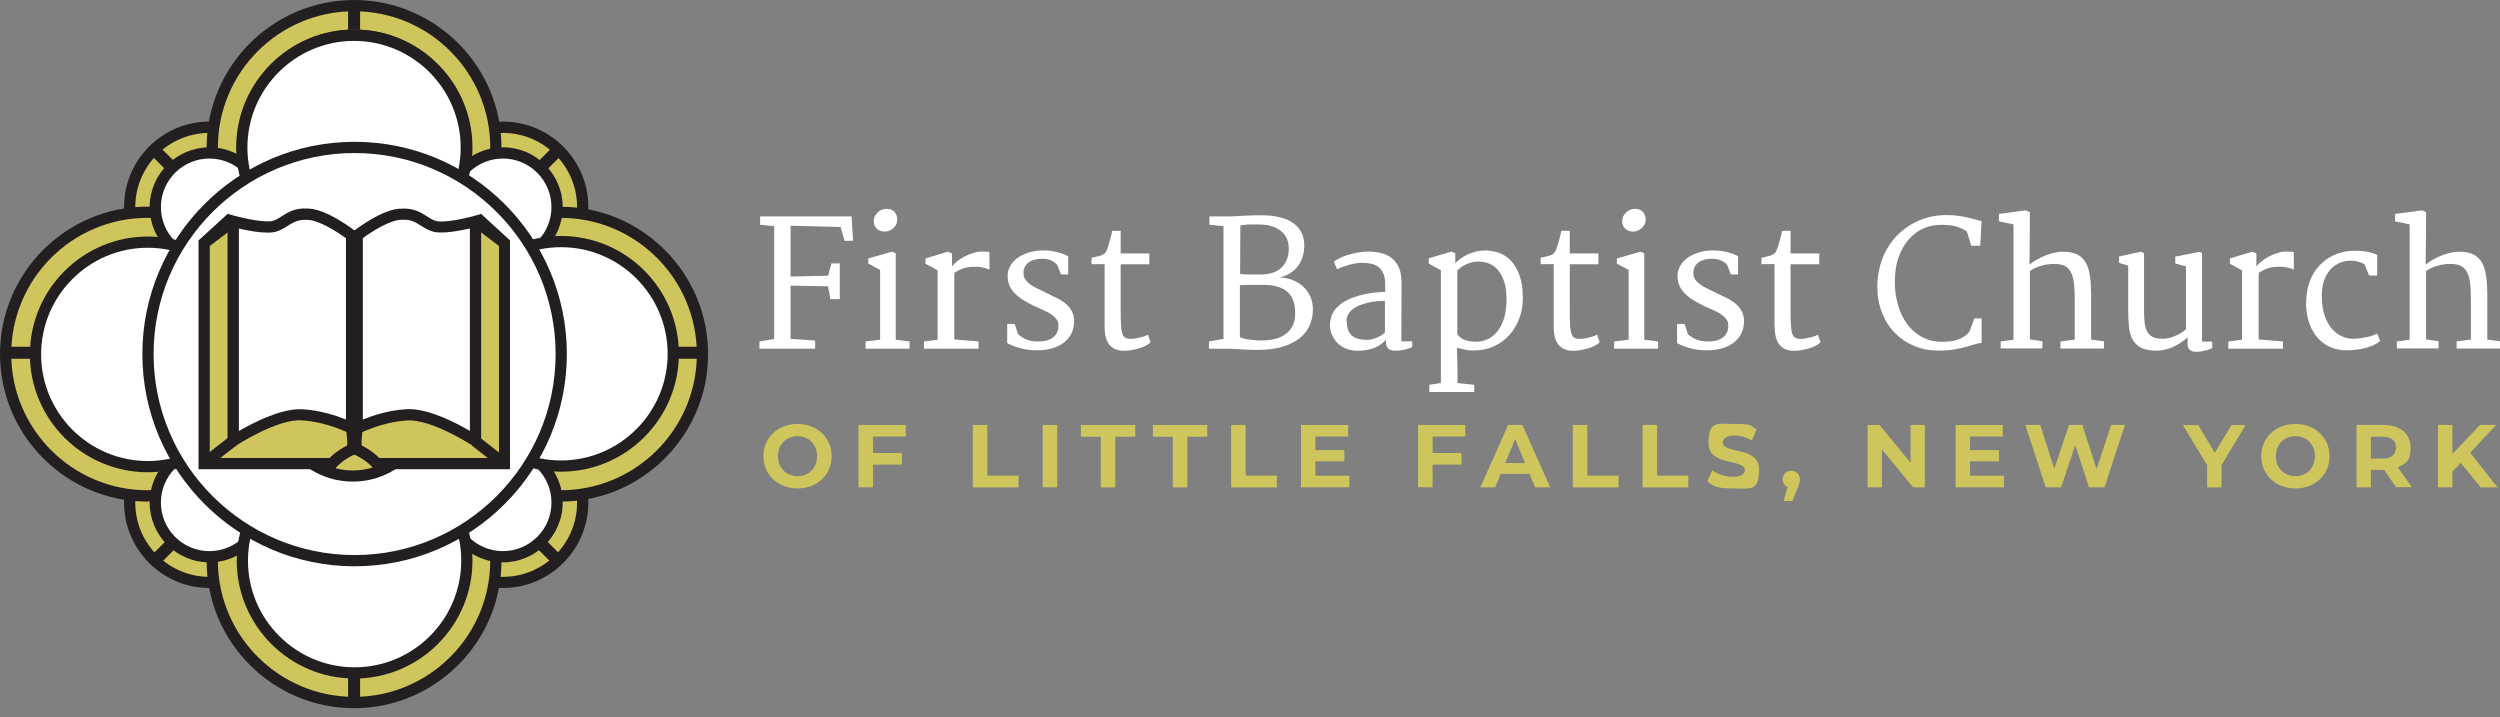 <?xml version="1.0" encoding="UTF-8"?>
<svg id="Layer_1" xmlns="http://www.w3.org/2000/svg" version="1.1" viewBox="0 0 2225 638.2">
  <rect x="0" y="0" width="2225" height="638.2" fill="#808080" stroke="none"/>
  <!-- Generator: Adobe Illustrator 29.4.0, SVG Export Plug-In . SVG Version: 2.1.0 Build 152)  -->
  <defs>
    <style>
      .st0 {
        fill: none;
      }

      .st1 {
        fill: #231f20;
      }

      .st2 {
        fill: #fff;
      }

      .st3 {
        fill: #cec55c;
      }

      .st4 {
        fill: #cec55d;
      }
    </style>
  </defs>
  <g>
    <circle class="st3" cx="186.4" cy="184.3" r="71"/>
    <path class="st1" d="M186.4,260.2c-41.9,0-76-34.1-76-76s34.1-76,76-76,76,34.1,76,76-34.1,76-76,76ZM186.4,118.3c-36.4,0-66,29.6-66,66s29.6,66,66,66,66-29.6,66-66-29.6-66-66-66Z"/>
  </g>
  <g>
    <circle class="st3" cx="447.6" cy="184.3" r="71" transform="translate(.8 370.5) rotate(-45)"/>
    <path class="st1" d="M447.6,260.2c-41.9,0-76-34.1-76-76s34.1-76,76-76,76,34.1,76,76-34.1,76-76,76h0ZM447.6,118.3c-36.4,0-66,29.6-66,66s29.6,66,66,66,66-29.6,66-66-29.6-66-66-66h0Z"/>
  </g>
  <g>
    <circle class="st3" cx="186.4" cy="447.3" r="71"/>
    <path class="st1" d="M186.4,523.3c-41.9,0-76-34.1-76-76s34.1-76,76-76,76,34.1,76,76-34.1,76-76,76ZM186.4,381.4c-36.4,0-66,29.6-66,66s29.6,66,66,66,66-29.6,66-66-29.6-66-66-66h0Z"/>
  </g>
  <g>
    <circle class="st3" cx="447.6" cy="447.3" r="71" transform="translate(-185.2 447.5) rotate(-45)"/>
    <path class="st1" d="M447.6,523.3c-41.9,0-76-34.1-76-76s34.1-76,76-76,76,34.1,76,76-34.1,76-76,76h0ZM447.6,381.4c-36.4,0-66,29.6-66,66s29.6,66,66,66,66-29.6,66-66-29.6-66-66-66h0Z"/>
  </g>
  <g>
    <circle class="st3" cx="315.1" cy="131.2" r="126.2"/>
    <path class="st1" d="M315.1,262.5c-72.4,0-131.2-58.9-131.2-131.2S242.8,0,315.1,0s131.2,58.9,131.2,131.2-58.9,131.2-131.2,131.2h0ZM315.1,10c-66.9,0-121.2,54.4-121.2,121.2s54.4,121.2,121.2,121.2,121.2-54.4,121.2-121.2S382,10,315.1,10Z"/>
  </g>
  <g>
    <circle class="st3" cx="315.1" cy="499" r="126.2"/>
    <path class="st1" d="M315.1,630.3c-72.4,0-131.2-58.9-131.2-131.2s58.9-131.2,131.2-131.2,131.2,58.9,131.2,131.2-58.9,131.2-131.2,131.2h0ZM315.1,377.8c-66.9,0-121.2,54.4-121.2,121.2s54.4,121.2,121.2,121.2,121.2-54.4,121.2-121.2-54.4-121.2-121.2-121.2h0Z"/>
  </g>
  <g>
    <circle class="st3" cx="131.2" cy="315.1" r="126.2"/>
    <path class="st1" d="M131.2,446.4C58.9,446.4,0,387.5,0,315.1s58.9-131.2,131.2-131.2,131.2,58.9,131.2,131.2-58.9,131.2-131.2,131.2h0ZM131.2,193.9c-66.9,0-121.2,54.4-121.2,121.2s54.4,121.2,121.2,121.2,121.2-54.4,121.2-121.2-54.4-121.2-121.2-121.2h0Z"/>
  </g>
  <g>
    <circle class="st3" cx="499" cy="315.1" r="126.2"/>
    <path class="st1" d="M499,446.4c-72.4,0-131.2-58.9-131.2-131.2s58.9-131.2,131.2-131.2,131.2,58.9,131.2,131.2-58.9,131.2-131.2,131.2h0ZM499,193.9c-66.9,0-121.2,54.4-121.2,121.2s54.4,121.2,121.2,121.2,121.2-54.4,121.2-121.2-54.4-121.2-121.2-121.2h0Z"/>
  </g>
  <g>
    <circle class="st2" cx="186.4" cy="184.3" r="48.2"/>
    <path class="st1" d="M186.4,237.5c-29.3,0-53.2-23.9-53.2-53.2s23.9-53.2,53.2-53.2,53.2,23.9,53.2,53.2-23.9,53.2-53.2,53.2ZM186.4,141.1c-23.8,0-43.2,19.4-43.2,43.2s19.4,43.2,43.2,43.2,43.2-19.4,43.2-43.2-19.4-43.2-43.2-43.2Z"/>
  </g>
  <g>
    <circle class="st2" cx="447.6" cy="184.3" r="48.2"/>
    <path class="st1" d="M447.6,237.5c-29.3,0-53.2-23.9-53.2-53.2s23.9-53.2,53.2-53.2,53.2,23.9,53.2,53.2-23.9,53.2-53.2,53.2ZM447.6,141.1c-23.8,0-43.2,19.4-43.2,43.2s19.4,43.2,43.2,43.2,43.2-19.4,43.2-43.2-19.4-43.2-43.2-43.2Z"/>
  </g>
  <g>
    <circle class="st2" cx="186.4" cy="447.3" r="48.2"/>
    <path class="st1" d="M186.4,500.5c-29.3,0-53.2-23.9-53.2-53.2s23.9-53.2,53.2-53.2,53.2,23.9,53.2,53.2-23.9,53.2-53.2,53.2ZM186.4,404.1c-23.8,0-43.2,19.4-43.2,43.2s19.4,43.2,43.2,43.2,43.2-19.4,43.2-43.2-19.4-43.2-43.2-43.2Z"/>
  </g>
  <g>
    <circle class="st2" cx="447.6" cy="447.3" r="48.2"/>
    <path class="st1" d="M447.6,500.5c-29.3,0-53.2-23.9-53.2-53.2s23.9-53.2,53.2-53.2,53.2,23.9,53.2,53.2-23.9,53.2-53.2,53.2ZM447.6,404.1c-23.8,0-43.2,19.4-43.2,43.2s19.4,43.2,43.2,43.2,43.2-19.4,43.2-43.2-19.4-43.2-43.2-43.2Z"/>
  </g>
  <path class="st1" d="M315.6,236.1c-57.8,0-104.9-47.1-104.9-104.9s47.1-104.9,104.9-104.9,104.9,47.1,104.9,104.9-47.1,104.9-104.9,104.9ZM315.6,36.4c-52.3,0-94.9,42.6-94.9,94.9s42.6,94.9,94.9,94.9,94.9-42.6,94.9-94.9-42.6-94.9-94.9-94.9h0Z"/>
  <g>
    <circle class="st2" cx="315.1" cy="131.2" r="99.9"/>
    <path class="st1" d="M315.1,236.1c-57.8,0-104.9-47.1-104.9-104.9s47.1-104.9,104.9-104.9,104.9,47.1,104.9,104.9-47.1,104.9-104.9,104.9ZM315.1,36.4c-52.3,0-94.9,42.6-94.9,94.9s42.6,94.9,94.9,94.9,94.9-42.6,94.9-94.9-42.6-94.9-94.9-94.9h0Z"/>
  </g>
  <g>
    <circle class="st2" cx="315.6" cy="499" r="99.9"/>
    <path class="st1" d="M315.6,603.9c-57.8,0-104.9-47.1-104.9-104.9s47.1-104.9,104.9-104.9,104.9,47.1,104.9,104.9-47.1,104.9-104.9,104.9ZM315.6,404.1c-52.3,0-94.9,42.6-94.9,94.9s42.6,94.9,94.9,94.9,94.9-42.6,94.9-94.9-42.6-94.9-94.9-94.9h0Z"/>
  </g>
  <g>
    <circle class="st2" cx="131.5" cy="315.4" r="99.9"/>
    <path class="st1" d="M131.5,420.3c-57.8,0-104.9-47.1-104.9-104.9s47.1-104.9,104.9-104.9,104.9,47.1,104.9,104.9-47.1,104.9-104.9,104.9ZM131.5,220.5c-52.3,0-94.9,42.6-94.9,94.9s42.6,94.9,94.9,94.9,94.9-42.6,94.9-94.9-42.6-94.9-94.9-94.9Z"/>
  </g>
  <g>
    <circle class="st2" cx="499.3" cy="314.9" r="99.9"/>
    <path class="st1" d="M499.3,419.8c-57.8,0-104.9-47.1-104.9-104.9s47.1-104.9,104.9-104.9,104.9,47.1,104.9,104.9-47.1,104.9-104.9,104.9h0ZM499.3,220c-52.3,0-94.9,42.6-94.9,94.9s42.6,94.9,94.9,94.9,94.9-42.6,94.9-94.9-42.6-94.9-94.9-94.9h0Z"/>
  </g>
  <g>
    <circle class="st2" cx="315.6" cy="315.1" r="183.9"/>
    <path class="st1" d="M315.6,504c-104.2,0-188.9-84.7-188.9-188.9s84.7-188.9,188.9-188.9,188.9,84.7,188.9,188.9-84.7,188.9-188.9,188.9ZM315.6,136.2c-98.6,0-178.9,80.3-178.9,178.9s80.3,178.9,178.9,178.9,178.9-80.3,178.9-178.9-80.3-178.9-178.9-178.9h0Z"/>
  </g>
  <rect class="st1" x="309.8" y="5" width="10.7" height="21.5"/>
  <rect class="st1" x="141.2" y="131.9" width="10.7" height="21.5" transform="translate(-57.9 145.4) rotate(-45)"/>
  <rect class="st1" x="476.9" y="137.3" width="21.5" height="10.7" transform="translate(41.9 386.6) rotate(-45)"/>
  <rect class="st1" x="482.3" y="479.4" width="10.7" height="21.5" transform="translate(-203.7 488.4) rotate(-45)"/>
  <rect class="st1" x="135.8" y="484.8" width="21.5" height="10.7" transform="translate(-303.7 247.2) rotate(-45)"/>
  <rect class="st1" x="309.8" y="601.4" width="10.7" height="21.5"/>
  <rect class="st1" x="6.2" y="308.6" width="21.5" height="10.7"/>
  <rect class="st1" x="602.6" y="308.6" width="21.5" height="10.7"/>
  <path class="st2" d="M676,303.9l13-2.2v-100.4l-12.5-1.3v-7.4h81.4l1.4,21.6-7.6.2-3.5-12.4-44.6-1.1v45.2l33.4-.7,3-11h7.4v31.8h-8.4l-2-11.4-33.4-.6v47.4l21.9,1.5v7.2h-49.6v-6.4h0Z"/>
  <path class="st2" d="M770.4,303.9l12.9-1.6v-62.1l-10.5-5.5v-4.7l21-6,3.4,1.5v76.8l12.3,1.6v6.4h-39.1v-6.4h0ZM787.2,206.1c-1.2,0-2.4-.2-3.6-.6-1.2-.4-2.2-1-3.1-1.8-.9-.8-1.6-1.8-2.1-2.9s-.8-2.5-.8-3.9.3-3,1-4.4,1.6-2.5,2.6-3.5c1.1-1,2.3-1.8,3.6-2.3,1.3-.6,2.7-.8,4.1-.8,3.3,0,5.8.9,7.3,2.8,1.5,1.8,2.3,4.1,2.3,6.6s-.3,3.2-1,4.5c-.7,1.4-1.5,2.5-2.6,3.4s-2.3,1.7-3.6,2.2c-1.4.5-2.8.8-4.2.8h0Z"/>
  <path class="st2" d="M822.2,303.9l12.3-1.6v-61.7l-10.8-5.9v-4.7l20-6,3.6,1.5v11.7c1-1.4,2.4-2.9,4.4-4.5,1.9-1.6,4.1-3,6.6-4.3,2.4-1.3,5-2.4,7.6-3.2s5.1-1.3,7.4-1.3,3.2,0,4.5.1c1.3,0,2.3.2,2.8.4v15.5c-.8-.3-1.6-.6-2.5-.9-.9-.3-1.8-.6-2.8-.8s-2.2-.4-3.5-.6c-1.3-.2-2.8-.2-4.5-.2-4.1,0-7.5.5-10.3,1.6-2.8,1-5.3,2.3-7.7,3.8v59.3l21.6,1.8v6.4h-48.6v-6.4h0Z"/>
  <path class="st2" d="M896.4,288.3h6.7l3,9.2c1.3,1.1,2.5,2,3.8,2.8,1.2.8,2.5,1.4,3.8,1.9s2.7.9,4.1,1.2c1.5.3,3.1.4,4.9.5,2.8.1,5.4-.1,7.8-.6,2.4-.5,4.4-1.4,6.1-2.6,1.7-1.2,3.1-2.7,4-4.5,1-1.8,1.4-4,1.4-6.5s-.6-4.2-1.9-5.8c-1.2-1.6-2.9-3.1-4.9-4.4s-4.3-2.5-6.9-3.6c-2.6-1.1-5.2-2.3-7.9-3.6-3-1.4-5.9-3-8.8-4.7-2.9-1.7-5.4-3.6-7.6-5.7-2.2-2.1-4-4.5-5.3-7.1s-1.9-5.6-1.9-9,.5-5,1.4-7.1,2.1-4,3.6-5.7,3.2-3.1,5.2-4.4c2-1.2,4.1-2.3,6.3-3.1s4.5-1.5,6.9-1.9c2.3-.4,4.7-.7,6.9-.7s5,0,7.3.3,4.5.7,6.6,1.2c2,.5,3.9,1.1,5.5,1.7,1.6.7,3,1.3,4.2,2v16.2h-6.4l-3.3-8.5c-.7-.8-1.5-1.5-2.3-2.1s-1.8-1.2-2.8-1.7-2.2-.9-3.5-1.2-2.8-.5-4.5-.5-4.7.2-6.7.7-3.8,1.2-5.3,2.2-2.7,2.3-3.6,3.9c-.9,1.6-1.4,3.6-1.4,5.8,0,2.3.5,4.3,1.7,6s2.8,3.2,4.8,4.6c2,1.4,4.2,2.6,6.8,3.8s5.2,2.4,7.8,3.8c2.8,1.3,5.6,2.7,8.5,4.1s5.4,3,7.7,4.9,4.1,4.1,5.6,6.7c1.4,2.6,2.2,5.6,2.2,9.1s-.9,8.1-2.6,11.3c-1.7,3.2-4.1,5.9-7.1,8.1s-6.5,3.8-10.5,4.9-8.3,1.6-12.9,1.6-9.2-.5-13.8-1.6-8.8-2.7-12.7-4.8v-17.4.3Z"/>
  <path class="st2" d="M983.1,290.5v-55.4h-11.6v-5.7c2.2-.6,4.1-1,5.6-1.3s2.7-.7,3.7-1.1c1-.4,1.8-1,2.5-1.6.7-.7,1.3-1.6,1.8-2.9.4-.9.8-2.1,1.3-3.8s1-3.4,1.5-5.1c.5-1.7.9-3.4,1.3-4.9.4-1.5.6-2.6.7-3.3h7.5v20.2h25.5v9.6h-25.5v38.2c0,5.9,0,10.6.2,14.3.2,3.7.5,6.5,1.1,8.6s1.5,3.5,2.7,4.2,2.8,1.1,4.9,1.1,2.7-.1,4.2-.4,3-.6,4.5-.9c1.4-.4,2.8-.7,4-1.2,1.2-.4,2.1-.8,2.7-1.3l2.3,6.7c-1.2,1.3-2.7,2.4-4.6,3.3-1.9,1-4,1.8-6.3,2.4-2.2.7-4.5,1.1-6.7,1.5-2.2.3-4.2.5-6,.5-5.5,0-9.8-1.7-12.8-5.1s-4.5-8.9-4.5-16.6h0Z"/>
  <path class="st2" d="M1076.1,303.9l12.8-2.3v-100.3l-12.5-1.3v-7.4h19.2c3.3-.1,7.3-.3,11.9-.6s9.9-.5,16-.4c6.1,0,11.4.7,16.1,1.9s8.6,3,11.7,5.3,5.5,5.1,7.1,8.3c1.6,3.3,2.4,6.9,2.4,11s-.4,6.8-1.3,9.9c-.9,3.1-2.2,6-4.1,8.5-1.8,2.5-4.1,4.7-6.9,6.5s-6.1,3.2-9.9,4c4.1,0,8,.8,11.7,2.2,3.6,1.4,6.8,3.3,9.5,5.8s4.8,5.5,6.4,9,2.3,7.4,2.3,11.7-1,9.8-3,14.2c-2,4.3-5,8.1-9.1,11.3-4.1,3.2-9.2,5.7-15.3,7.5-6.1,1.8-13.4,2.7-21.7,2.7s-4.4,0-6.7-.1-4.5-.2-6.6-.3c-2.1-.1-4.1-.2-6-.3-1.9-.1-3.5-.2-4.8-.3h-19.3v-6.4h.1ZM1103.7,243.7c1.3.3,2.7.4,4.3.5,1.6,0,3.2.1,4.9.1h9.2c3.8,0,7.3-.5,10.4-1.5s5.7-2.5,7.8-4.4c2.1-2,3.8-4.4,5-7.3,1.2-2.9,1.7-6.3,1.7-10.1s-.7-6.6-2-9.3-3.2-4.9-5.6-6.6c-2.4-1.8-5.2-3.1-8.4-4-3.2-.9-6.7-1.3-10.5-1.3s-2.2,0-3.7,0h-4.7c-1.6,0-3.2.2-4.7.3-1.5.2-2.6.4-3.5.8l-.2,42.9h0ZM1103.7,300.1c.7.4,1.7.8,3.2,1.2,1.5.4,3.1.7,5,.9,1.8.3,3.7.5,5.6.6,1.9.2,3.7.2,5.3.2,4.1,0,8-.4,11.7-1.3,3.6-.9,6.8-2.2,9.5-4.2,2.7-1.9,4.8-4.4,6.4-7.5s2.3-6.9,2.3-11.4c0-8.7-2.4-15.1-7.2-19.1s-11.9-6-21.4-6-3.6,0-5.4,0h-5.5c-1.8,0-3.5,0-5.2.1-1.6,0-3.1.2-4.5.3v46.2h.2Z"/>
  <path class="st2" d="M1184,285.9c.4-3.5,1.5-6.6,3.4-9.3,1.9-2.7,4.3-4.9,7.1-6.9,2.8-1.9,6-3.5,9.4-4.8,3.5-1.3,6.9-2.3,10.4-3,3.5-.8,6.8-1.3,10.1-1.6,3.2-.3,6-.5,8.4-.5v-6.6c0-4-.5-7.2-1.6-9.7s-2.5-4.5-4.4-5.9-4.1-2.4-6.6-2.9-5.3-.8-8.2-.8-3.1.1-4.9.4c-1.8.3-3.7.7-5.6,1.2s-3.9,1.1-5.9,1.8-3.8,1.5-5.6,2.4l-2.8-6.8c1.9-1.5,4.2-2.8,6.9-4,2.7-1.1,5.5-2.1,8.3-2.8,2.9-.8,5.6-1.3,8.3-1.7,2.7-.4,5-.5,6.9-.5,4,0,7.8.4,11.4,1.3,3.6.8,6.8,2.3,9.5,4.4s4.9,4.9,6.5,8.5,2.4,8.1,2.4,13.6l-.2,52.1h9.7v5c-1.8,1-4,1.7-6.6,2.4-2.6.6-5.2.9-7.8.9s-1.9,0-3-.2c-1.1-.1-2-.4-2.9-.9s-1.6-1.3-2.2-2.3c-.6-1.1-.9-2.5-.9-4.4v-2.1c-1.2,1.4-2.5,2.7-4.1,3.9-1.6,1.2-3.4,2.3-5.5,3.2-2,.9-4.4,1.6-7,2.1s-5.5.8-8.7.8-7.5-.7-10.7-2.1-5.9-3.3-8-5.7c-2.1-2.4-3.7-5.2-4.8-8.3-1-3.2-1.4-6.5-.9-10l.2-.2ZM1198.7,286.2c0,3,.4,5.5,1.2,7.6.8,2.1,2,3.8,3.5,5,1.5,1.3,3.4,2.2,5.6,2.8,2.2.6,4.7.9,7.5.9s3.1-.2,4.6-.6c1.6-.4,3.1-.9,4.5-1.5s2.8-1.3,4-2.1c1.2-.8,2.2-1.6,3-2.3v-14.1c0-4.7,0-9.4,0-14.1-2.1,0-4.4.1-7,.3-2.5.2-5.1.6-7.6,1.2s-5,1.3-7.4,2.2c-2.4.9-4.5,2.1-6.3,3.4-1.8,1.4-3.3,3-4.4,4.9s-1.6,4-1.6,6.4h.3Z"/>
  <path class="st2" d="M1282.4,340.9v-100.4l-10.8-5.9v-4.7l20.1-6,3.5,1.6v8.8c1.1-1.2,2.5-2.5,4.2-3.8s3.8-2.6,6-3.7c2.3-1.1,4.8-2,7.6-2.8,2.8-.7,5.7-1.1,8.9-1.1s8.4.7,12.4,2.2,7.5,3.9,10.7,7.2c3.1,3.3,5.6,7.7,7.5,13.1,1.9,5.4,2.8,11.9,2.8,19.7s-1,12.5-3.1,18.2-5.1,10.7-8.9,14.9c-3.8,4.2-8.4,7.6-13.7,10-5.3,2.4-11.1,3.7-17.5,3.7s-5.5-.2-8-.7-5-1-7.4-1.7l.5,20.4v11l14.9,1.6v6.4h-40v-6.4l10.6-1.7h-.3ZM1297,297.4c1.2,2,3.1,3.6,6,4.9,2.8,1.2,6.4,1.8,10.8,1.8s6.5-.7,9.7-2,6-3.5,8.6-6.4c2.5-3,4.6-6.8,6.2-11.4,1.6-4.7,2.4-10.3,2.5-17,0-6.4-.5-11.7-1.9-16.1-1.4-4.4-3.3-7.9-5.6-10.7s-5-4.7-8-5.9-6.1-1.8-9.3-1.8-4.6.3-6.6.8c-1.9.6-3.7,1.2-5.3,2-1.6.8-2.9,1.7-4.1,2.6-1.2.9-2.2,1.7-3,2.4v56.8h0Z"/>
  <path class="st2" d="M1382.8,290.5v-55.4h-11.6v-5.7c2.2-.6,4.1-1,5.6-1.3s2.7-.7,3.7-1.1c1-.4,1.8-1,2.5-1.6.7-.7,1.3-1.6,1.8-2.9.4-.9.8-2.1,1.3-3.8s1-3.4,1.5-5.1c.5-1.7.9-3.4,1.3-4.9s.6-2.6.7-3.3h7.5v20.2h25.5v9.6h-25.5v38.2c0,5.9,0,10.6.2,14.3.2,3.7.5,6.5,1.1,8.6s1.5,3.5,2.7,4.2,2.8,1.1,4.9,1.1,2.7-.1,4.2-.4,3-.6,4.5-.9c1.4-.4,2.8-.7,4-1.2,1.2-.4,2.1-.8,2.7-1.3l2.3,6.7c-1.2,1.3-2.7,2.4-4.6,3.3-1.9,1-4,1.8-6.3,2.4-2.2.7-4.5,1.1-6.7,1.5-2.2.3-4.2.5-6,.5-5.5,0-9.8-1.7-12.8-5.1s-4.5-8.9-4.5-16.6h0Z"/>
  <path class="st2" d="M1436.6,303.9l12.9-1.6v-62.1l-10.5-5.5v-4.7l21-6,3.4,1.5v76.8l12.3,1.6v6.4h-39.1v-6.4h0ZM1453.3,206.1c-1.2,0-2.4-.2-3.6-.6-1.2-.4-2.2-1-3.1-1.8s-1.6-1.8-2.1-2.9-.8-2.5-.8-3.9.3-3,1-4.4,1.6-2.5,2.6-3.5c1.1-1,2.3-1.8,3.6-2.3,1.3-.6,2.7-.8,4.1-.8,3.3,0,5.8.9,7.3,2.8,1.5,1.8,2.3,4.1,2.3,6.6s-.3,3.2-1,4.5c-.7,1.4-1.5,2.5-2.6,3.4s-2.3,1.7-3.6,2.2c-1.4.5-2.8.8-4.2.8h0Z"/>
  <path class="st2" d="M1492.6,288.3h6.7l3,9.2c1.3,1.1,2.5,2,3.8,2.8,1.2.8,2.5,1.4,3.8,1.9s2.7.9,4.1,1.2c1.5.3,3.1.4,4.9.5,2.8.1,5.4-.1,7.8-.6s4.4-1.4,6.1-2.6,3.1-2.7,4-4.5c1-1.8,1.4-4,1.4-6.5s-.6-4.2-1.9-5.8c-1.2-1.6-2.9-3.1-4.9-4.4s-4.3-2.5-6.9-3.6-5.2-2.3-7.9-3.6c-3-1.4-5.9-3-8.8-4.7s-5.4-3.6-7.6-5.7-4-4.5-5.3-7.1-1.9-5.6-1.9-9,.5-5,1.4-7.1,2.1-4,3.6-5.7,3.2-3.1,5.2-4.4c2-1.2,4.1-2.3,6.3-3.1,2.2-.8,4.5-1.5,6.9-1.9s4.7-.7,6.9-.7,5,0,7.3.3,4.5.7,6.6,1.2c2,.5,3.9,1.1,5.5,1.7,1.6.7,3,1.3,4.2,2v16.2h-6.4l-3.3-8.5c-.7-.8-1.5-1.5-2.3-2.1s-1.8-1.2-2.8-1.7-2.2-.9-3.5-1.2-2.8-.5-4.5-.5-4.7.2-6.7.7-3.8,1.2-5.3,2.2-2.7,2.3-3.6,3.9c-.9,1.6-1.4,3.6-1.4,5.8,0,2.3.5,4.3,1.7,6s2.8,3.2,4.8,4.6c2,1.4,4.2,2.6,6.8,3.8,2.6,1.2,5.2,2.4,7.8,3.8,2.8,1.3,5.6,2.7,8.5,4.1s5.4,3,7.7,4.9c2.3,1.9,4.1,4.1,5.6,6.7,1.4,2.6,2.2,5.6,2.2,9.1s-.9,8.1-2.6,11.3-4.1,5.9-7.1,8.1-6.5,3.8-10.5,4.9-8.3,1.6-12.9,1.6-9.2-.5-13.8-1.6-8.8-2.7-12.7-4.8v-17.4.3Z"/>
  <path class="st2" d="M1579.3,290.5v-55.4h-11.6v-5.7c2.2-.6,4.1-1,5.6-1.3s2.7-.7,3.7-1.1c1-.4,1.8-1,2.5-1.6.7-.7,1.3-1.6,1.8-2.9.4-.9.8-2.1,1.3-3.8s1-3.4,1.5-5.1c.5-1.7.9-3.4,1.3-4.9s.6-2.6.7-3.3h7.5v20.2h25.5v9.6h-25.5v38.2c0,5.9,0,10.6.2,14.3.2,3.7.5,6.5,1.1,8.6s1.5,3.5,2.7,4.2,2.8,1.1,4.9,1.1,2.7-.1,4.2-.4,3-.6,4.5-.9c1.4-.4,2.8-.7,4-1.2,1.2-.4,2.1-.8,2.7-1.3l2.4,6.7c-1.2,1.3-2.7,2.4-4.6,3.3-1.9,1-4,1.8-6.3,2.4-2.2.7-4.5,1.1-6.7,1.5-2.2.3-4.2.5-5.9.5-5.5,0-9.8-1.7-12.8-5.1s-4.5-8.9-4.5-16.6h-.2Z"/>
  <path class="st2" d="M1670.8,255.4c0-6.5.8-12.6,2.3-18.3s3.6-10.9,6.4-15.7c2.7-4.7,6-9,9.8-12.7s7.9-6.8,12.5-9.4,9.3-4.5,14.4-5.9c5.1-1.3,10.4-2,15.8-2s7,.2,10.2.6c3.1.4,6,.9,8.6,1.5s5,1.2,7.1,1.8,4,1.1,5.7,1.4l-1.2,22h-8l-3.9-12.7c-1.6-1.1-3.2-2-4.9-2.7s-3.3-1.4-5.2-1.9c-1.8-.5-3.8-.8-6-1-2.1-.2-4.5-.3-7.2-.3-5.4,0-10.6,1.1-15.5,3.3s-9.3,5.5-13,9.8c-3.8,4.3-6.8,9.6-9,15.8-2.2,6.3-3.3,13.4-3.3,21.5s.9,14,2.7,20.5c1.8,6.5,4.5,12.2,8,17.1s8,8.8,13.2,11.7c5.3,2.9,11.3,4.4,18.3,4.4s11.1-.8,15-2.4,7-3.8,9.2-6.7l4.4-11.7h6.4v21.8c-1.8.1-3.8.5-6,1.2s-4.8,1.5-7.8,2.3c-3,.9-6.6,1.6-10.6,2.3-4,.7-8.7,1-14.1,1-7.8,0-15.1-1.4-21.7-4.2-6.6-2.8-12.3-6.7-17.2-11.7-4.8-5-8.6-11-11.3-18-2.7-7-4.1-14.7-4.1-23.1v.4Z"/>
  <path class="st2" d="M1780.6,303.9l11.4-1.6v-102.6l-13-2.7v-6.6l24-3.2,3.6,1.7-.2,33.5-.2,13.1c2.2-1.8,4.6-3.4,7.2-4.8s5.2-2.6,7.8-3.6c2.6-1,5.2-1.7,7.7-2.3,2.5-.5,4.8-.8,6.8-.8,5.2,0,9.4.8,12.7,2.3,3.3,1.6,5.9,4,7.8,7.2s3.2,7.4,3.9,12.5c.7,5.1,1,11.2,1,18.2v38l11.4,1.6v6.4h-38.7v-6.4l12.7-1.6v-31.5c0-5.9,0-11-.4-15.5-.3-4.4-1-8.2-2.2-11.2s-3-5.3-5.3-6.8c-2.4-1.5-5.7-2.3-9.9-2.3s-3.4.1-5.3.3-3.8.5-5.6,1-3.8,1.1-5.7,1.9c-1.9.8-3.7,1.8-5.5,3.1v60.9l11.1,1.6v6.4h-37.1v-6.4.2Z"/>
  <path class="st2" d="M1893.8,236.3l-7.8-2.3v-5.8l19.5-4.2,2.7,1.4v52.2c0,4.2.2,7.8.7,10.8s1.3,5.5,2.5,7.4,2.9,3.4,5,4.3,4.9,1.4,8.2,1.4,4.5-.3,6.7-.9,4.2-1.4,6.1-2.3,3.5-1.8,5-2.8c1.4-1,2.4-1.8,3.1-2.5v-56l-9.5-2.4v-6.2l21.7-4.3,2.1,1.3v78.6h9.1v5.8c-.8.4-1.7.8-2.8,1.2-1.1.4-2.3.7-3.6,1-1.3.3-2.6.6-3.9.8-1.3.2-2.6.3-3.8.3-2.4,0-4.3-.5-5.7-1.6-1.4-1-2.1-2.7-2.1-5v-6.2c-4.4,3.8-9,6.8-13.8,8.8s-9.5,3-14.1,3-10.6-.9-13.9-2.8-5.8-4.4-7.5-7.7c-1.6-3.3-2.7-7.1-3-11.6-.4-4.4-.6-9.3-.6-14.6v-39.1h-.3Z"/>
  <path class="st2" d="M1983.1,303.9l12.3-1.6v-61.7l-10.8-5.9v-4.7l20-6,3.6,1.5v11.7c1-1.4,2.4-2.9,4.4-4.5,1.9-1.6,4.1-3,6.6-4.3,2.4-1.3,5-2.4,7.6-3.2s5.1-1.3,7.4-1.3,3.2,0,4.5.1,2.3.2,2.8.4v15.5c-.8-.3-1.6-.6-2.5-.9-.9-.3-1.8-.6-2.8-.8s-2.2-.4-3.5-.6c-1.3-.2-2.8-.2-4.5-.2-4.1,0-7.5.5-10.3,1.6-2.8,1-5.3,2.3-7.7,3.8v59.3l21.6,1.8v6.4h-48.6v-6.4h0Z"/>
  <path class="st2" d="M2052.5,269.5c0-7,1-13.3,3.1-18.9s5-10.4,8.8-14.4c3.7-4,8.1-7.1,13.1-9.3s10.4-3.5,16.3-3.7c2.1,0,4.3,0,6.5.1s4.3.4,6.2.7,3.7.7,5.3,1.3c1.6.5,2.9,1.1,3.9,1.7v18.2h-7.2l-3.9-9.6c-.8-.7-1.7-1.2-2.8-1.7s-2.1-.8-3.3-1.1c-1.1-.3-2.2-.5-3.3-.6s-2.1-.2-3-.2c-3.4,0-6.6.6-9.7,1.9s-5.8,3.2-8.2,5.7c-2.4,2.6-4.3,5.8-5.7,9.6-1.4,3.9-2.1,8.4-2.2,13.6,0,6.9.8,12.8,2.4,17.7,1.7,4.9,3.8,8.9,6.5,12s5.7,5.4,8.9,6.8c3.3,1.4,6.5,2.2,9.7,2.2s4-.1,6.1-.4,4.2-.6,6.1-1c2-.4,3.8-.9,5.5-1.5s3-1.2,4.1-1.8l2.6,6.7c-1.5,1.3-3.3,2.5-5.5,3.5s-4.6,1.9-7.2,2.6c-2.6.7-5.3,1.3-8.2,1.6-2.9.4-5.7.6-8.6.6-5.9,0-11-1.1-15.5-3.2s-8.3-5.1-11.4-8.9c-3.1-3.8-5.5-8.3-7.1-13.5s-2.5-10.8-2.5-16.9l.2.2Z"/>
  <path class="st2" d="M2133.2,303.9l11.4-1.6v-102.6l-13-2.7v-6.6l24-3.2,3.6,1.7-.2,33.5-.2,13.1c2.2-1.8,4.6-3.4,7.2-4.8s5.2-2.6,7.8-3.6,5.2-1.7,7.7-2.3c2.5-.5,4.8-.8,6.8-.8,5.2,0,9.4.8,12.7,2.3,3.3,1.6,5.9,4,7.8,7.2s3.2,7.4,3.9,12.5,1,11.2,1,18.2v38l11.4,1.6v6.4h-38.7v-6.4l12.7-1.6v-31.5c0-5.9-.1-11-.4-15.5-.3-4.4-1-8.2-2.2-11.2s-3-5.3-5.3-6.8c-2.4-1.5-5.7-2.3-9.9-2.3s-3.4.1-5.3.3c-1.9.2-3.8.5-5.6,1s-3.8,1.1-5.7,1.9c-1.9.8-3.7,1.8-5.5,3.1v60.9l11.1,1.6v6.4h-37.1v-6.4.2Z"/>
  <path class="st4" d="M679.4,406c0-16.5,12.9-28.7,30.4-28.7s30.4,12.1,30.4,28.7-12.9,28.7-30.4,28.7-30.4-12.2-30.4-28.7ZM727.2,406c0-10.6-7.5-17.8-17.4-17.8s-17.4,7.2-17.4,17.8,7.5,17.8,17.4,17.8,17.4-7.2,17.4-17.8Z"/>
  <path class="st4" d="M777,388.5v14.7h25.7v10.3h-25.7v20.2h-12.9v-55.5h42v10.3h-29.1Z"/>
  <path class="st4" d="M865.8,378.2h12.9v45.1h27.8v10.5h-40.7v-55.5h0Z"/>
  <path class="st4" d="M928,378.2h12.9v55.5h-12.9v-55.5Z"/>
  <path class="st4" d="M979.8,388.7h-17.8v-10.5h48.4v10.5h-17.8v45.1h-12.9v-45.1h0Z"/>
  <path class="st4" d="M1043.9,388.7h-17.8v-10.5h48.4v10.5h-17.8v45.1h-12.9v-45.1h.1Z"/>
  <path class="st4" d="M1095.7,378.2h12.9v45.1h27.8v10.5h-40.7v-55.5h0Z"/>
  <path class="st4" d="M1200.9,423.4v10.3h-43v-55.5h42v10.3h-29.2v12.1h25.8v10h-25.8v12.8h30.2Z"/>
  <path class="st4" d="M1275,388.5v14.7h25.7v10.3h-25.7v20.2h-12.9v-55.5h42v10.3h-29.1Z"/>
  <path class="st4" d="M1361.4,421.8h-25.8l-4.9,11.9h-13.2l24.7-55.5h12.7l24.8,55.5h-13.5l-4.9-11.9h.1ZM1357.3,412.1l-8.8-21.3-8.8,21.3h17.6Z"/>
  <path class="st4" d="M1399.8,378.2h12.9v45.1h27.8v10.5h-40.7v-55.5h0Z"/>
  <path class="st4" d="M1462,378.2h12.8v45.1h27.8v10.5h-40.7v-55.5h0Z"/>
  <path class="st4" d="M1519.5,428.3l4.4-9.7c4.7,3.4,11.7,5.8,18.3,5.8s10.7-2.5,10.7-5.9c0-10.4-32.3-3.3-32.3-23.9s7.6-17.3,23.4-17.3,14.1,1.7,19.3,4.9l-4,9.8c-5.2-2.9-10.5-4.4-15.4-4.4-7.6,0-10.6,2.9-10.6,6.3,0,10.2,32.3,3.2,32.3,23.6s-7.7,17.2-23.6,17.2-17.7-2.6-22.6-6.4h0Z"/>
  <path class="st4" d="M1601.9,426.6c0,2.1-.3,3.6-2.1,7.9l-4.5,11.4h-7.9l3.5-12.6c-2.6-1-4.3-3.5-4.3-6.7,0-4.6,3.3-7.6,7.7-7.6s7.6,3.1,7.6,7.6h0Z"/>
  <path class="st4" d="M1713.1,378.2v55.5h-10.5l-27.7-33.7v33.7h-12.7v-55.5h10.6l27.6,33.7v-33.7h12.7Z"/>
  <path class="st4" d="M1783.5,423.4v10.3h-43v-55.5h42v10.3h-29.2v12.1h25.8v10h-25.8v12.8h30.2Z"/>
  <path class="st4" d="M1891.2,378.2l-18.2,55.5h-13.8l-12.2-37.6-12.6,37.6h-13.7l-18.2-55.5h13.3l12.5,39,13.1-39h11.9l12.7,39.3,12.9-39.3h12.3,0Z"/>
  <path class="st4" d="M1977.2,414.1v19.7h-12.9v-19.8l-21.5-35.7h13.6l14.8,24.7,14.8-24.7h12.6l-21.6,35.9h.2Z"/>
  <path class="st4" d="M2012.5,406c0-16.5,12.9-28.7,30.4-28.7s30.4,12.1,30.4,28.7-12.9,28.7-30.4,28.7-30.4-12.2-30.4-28.7ZM2060.3,406c0-10.6-7.5-17.8-17.4-17.8s-17.4,7.2-17.4,17.8,7.5,17.8,17.4,17.8,17.4-7.2,17.4-17.8Z"/>
  <path class="st4" d="M2132.6,433.7l-10.7-15.5h-11.8v15.5h-12.8v-55.5h24c14.8,0,24.1,7.7,24.1,20.1s-4.2,14.4-11.4,17.5l12.5,17.8h-13.9ZM2120.6,388.7h-10.5v19.4h10.5c7.9,0,11.8-3.6,11.8-9.7s-4-9.7-11.8-9.7h0Z"/>
  <path class="st4" d="M2190.1,411.9l-7.5,7.8v14h-12.8v-55.5h12.8v25.9l24.6-25.9h14.3l-23,24.8,24.4,30.8h-15l-17.8-21.8h0Z"/>
  <g>
    <circle class="st4" cx="314" cy="357.6" r="66.1"/>
    <path class="st1" d="M314,428.6c-39.2,0-71.1-31.9-71.1-71.1s31.9-71.1,71.1-71.1,71.1,31.9,71.1,71.1-31.9,71.1-71.1,71.1ZM314,296.5c-33.7,0-61.1,27.4-61.1,61.1s27.4,61.1,61.1,61.1,61.1-27.4,61.1-61.1-27.4-61.1-61.1-61.1Z"/>
  </g>
  <path class="st4" d="M181.8,216.4v196.2h113.8s5.3-6.8,17.5-12.6c2.1-1.9-.2-18.9-.2-18.9l-105.4-184.2-25.8,19.5h.1Z"/>
  <path class="st1" d="M176.8,213.9l25.8-23.6,115.2,189.2v1c2.8,19.6.1,22-1.3,23.3l-.6.5-.7.3c-10.9,5.1-15.7,11.1-15.7,11.1l-1.5,1.9h-121.3v-203.6h.1ZM309,396.4c.2-2.6-.2-8.3-.9-13.7l-102.1-178.4-19.3,14.6v188.7h106.6c2.4-2.5,7.5-7,15.6-11.1h.1Z"/>
  <g>
    <line class="st0" x1="207.6" y1="392.4" x2="181.8" y2="412.6"/>
    <rect class="st1" x="178.4" y="397.3" width="32.7" height="10" transform="translate(-206.4 205.2) rotate(-38)"/>
  </g>
  <g>
    <path class="st4" d="M449,216.4v196.2h-113.8s-5.3-6.8-17.5-12.6c-2.1-1.9.2-18.9.2-18.9l105.4-184.2,25.8,19.5h-.1Z"/>
    <path class="st1" d="M454,417.6h-121.3l-1.5-1.9s-4.8-6-15.7-11.1l-.7-.3-.6-.5c-1.4-1.3-4.1-3.7-1.4-23.3v-1c.1,0,115.3-189.2,115.3-189.2l25.8,23.6v203.6h.1ZM337.5,407.6h106.6v-188.7l-19.3-14.6-102.1,178.4c-.7,5.4-1,11.1-.9,13.7,8.1,4.1,13.2,8.6,15.6,11.1h0Z"/>
  </g>
  <g>
    <line class="st0" x1="423.3" y1="392.4" x2="449" y2="412.6"/>
    <rect class="st1" x="431.2" y="386.5" width="10" height="32.7" transform="translate(-149.8 498.6) rotate(-52)"/>
  </g>
  <g>
    <path class="st2" d="M317.9,209.5v171.6s20.7-10.7,44.4-11.9c23.7-1.3,61,23.3,61,23.3v-195.5s-20.2,5.7-32.6,5-16.3-12.5-33.3-11.3c-15.4,0-39.5,18.9-39.5,18.9h0Z"/>
    <path class="st1" d="M428.3,401.7l-7.7-5.1c-.4-.2-36.2-23.6-58-22.4-22.3,1.2-42.2,11.3-42.4,11.4l-7.3,3.8v-182.3l1.9-1.5c.3-.2,6.4-5,14.5-9.8,11.3-6.7,20.6-10.1,27.9-10.1,11.1-.7,17.6,3.5,22.9,6.9,3.7,2.4,6.7,4.3,10.8,4.5,11.4.6,30.8-4.8,31-4.9l6.3-1.8v211.4h.1ZM364,364.1c18.3,0,42.1,12.3,54.2,19.4v-180.2c-7.2,1.7-19.1,4-27.8,3.6-6.8-.3-11.5-3.4-15.7-6-4.9-3.1-9.1-5.8-17-5.3h-.3c-10.2,0-26.9,10.7-34.5,16.4v161.4c8.4-3.4,23-8.4,39.1-9.2h2,0Z"/>
  </g>
  <g>
    <path class="st2" d="M312.9,209.5v171.6s-20.7-10.7-44.4-11.9c-23.7-1.3-61,23.3-61,23.3v-195.5s20.2,5.7,32.6,5,16.3-12.5,33.3-11.3c15.4,0,39.5,18.9,39.5,18.9h0Z"/>
    <path class="st1" d="M202.6,190.3l6.3,1.8c.2,0,19.5,5.4,31,4.9,4.1-.2,7.1-2.1,10.8-4.5,5.3-3.4,11.8-7.6,22.9-6.9,7.3,0,16.7,3.5,27.9,10.1,8.1,4.8,14.3,9.6,14.5,9.8l1.9,1.5v182.3l-7.3-3.8c-.2-.1-20.1-10.2-42.4-11.4-21.8-1.2-57.6,22.2-58,22.4l-7.7,5.1v-211.4h0ZM268.8,364.2c16.1.9,30.8,5.8,39.1,9.2v-161.4c-7.7-5.6-24.3-16.3-34.5-16.3h-.3c-7.9-.5-12.1,2.2-17,5.3-4.2,2.7-8.9,5.7-15.7,6-8.7.4-20.6-1.9-27.8-3.6v180.2c12.1-7,36-19.4,54.2-19.4s1.4,0,2,0h0Z"/>
  </g>
</svg>